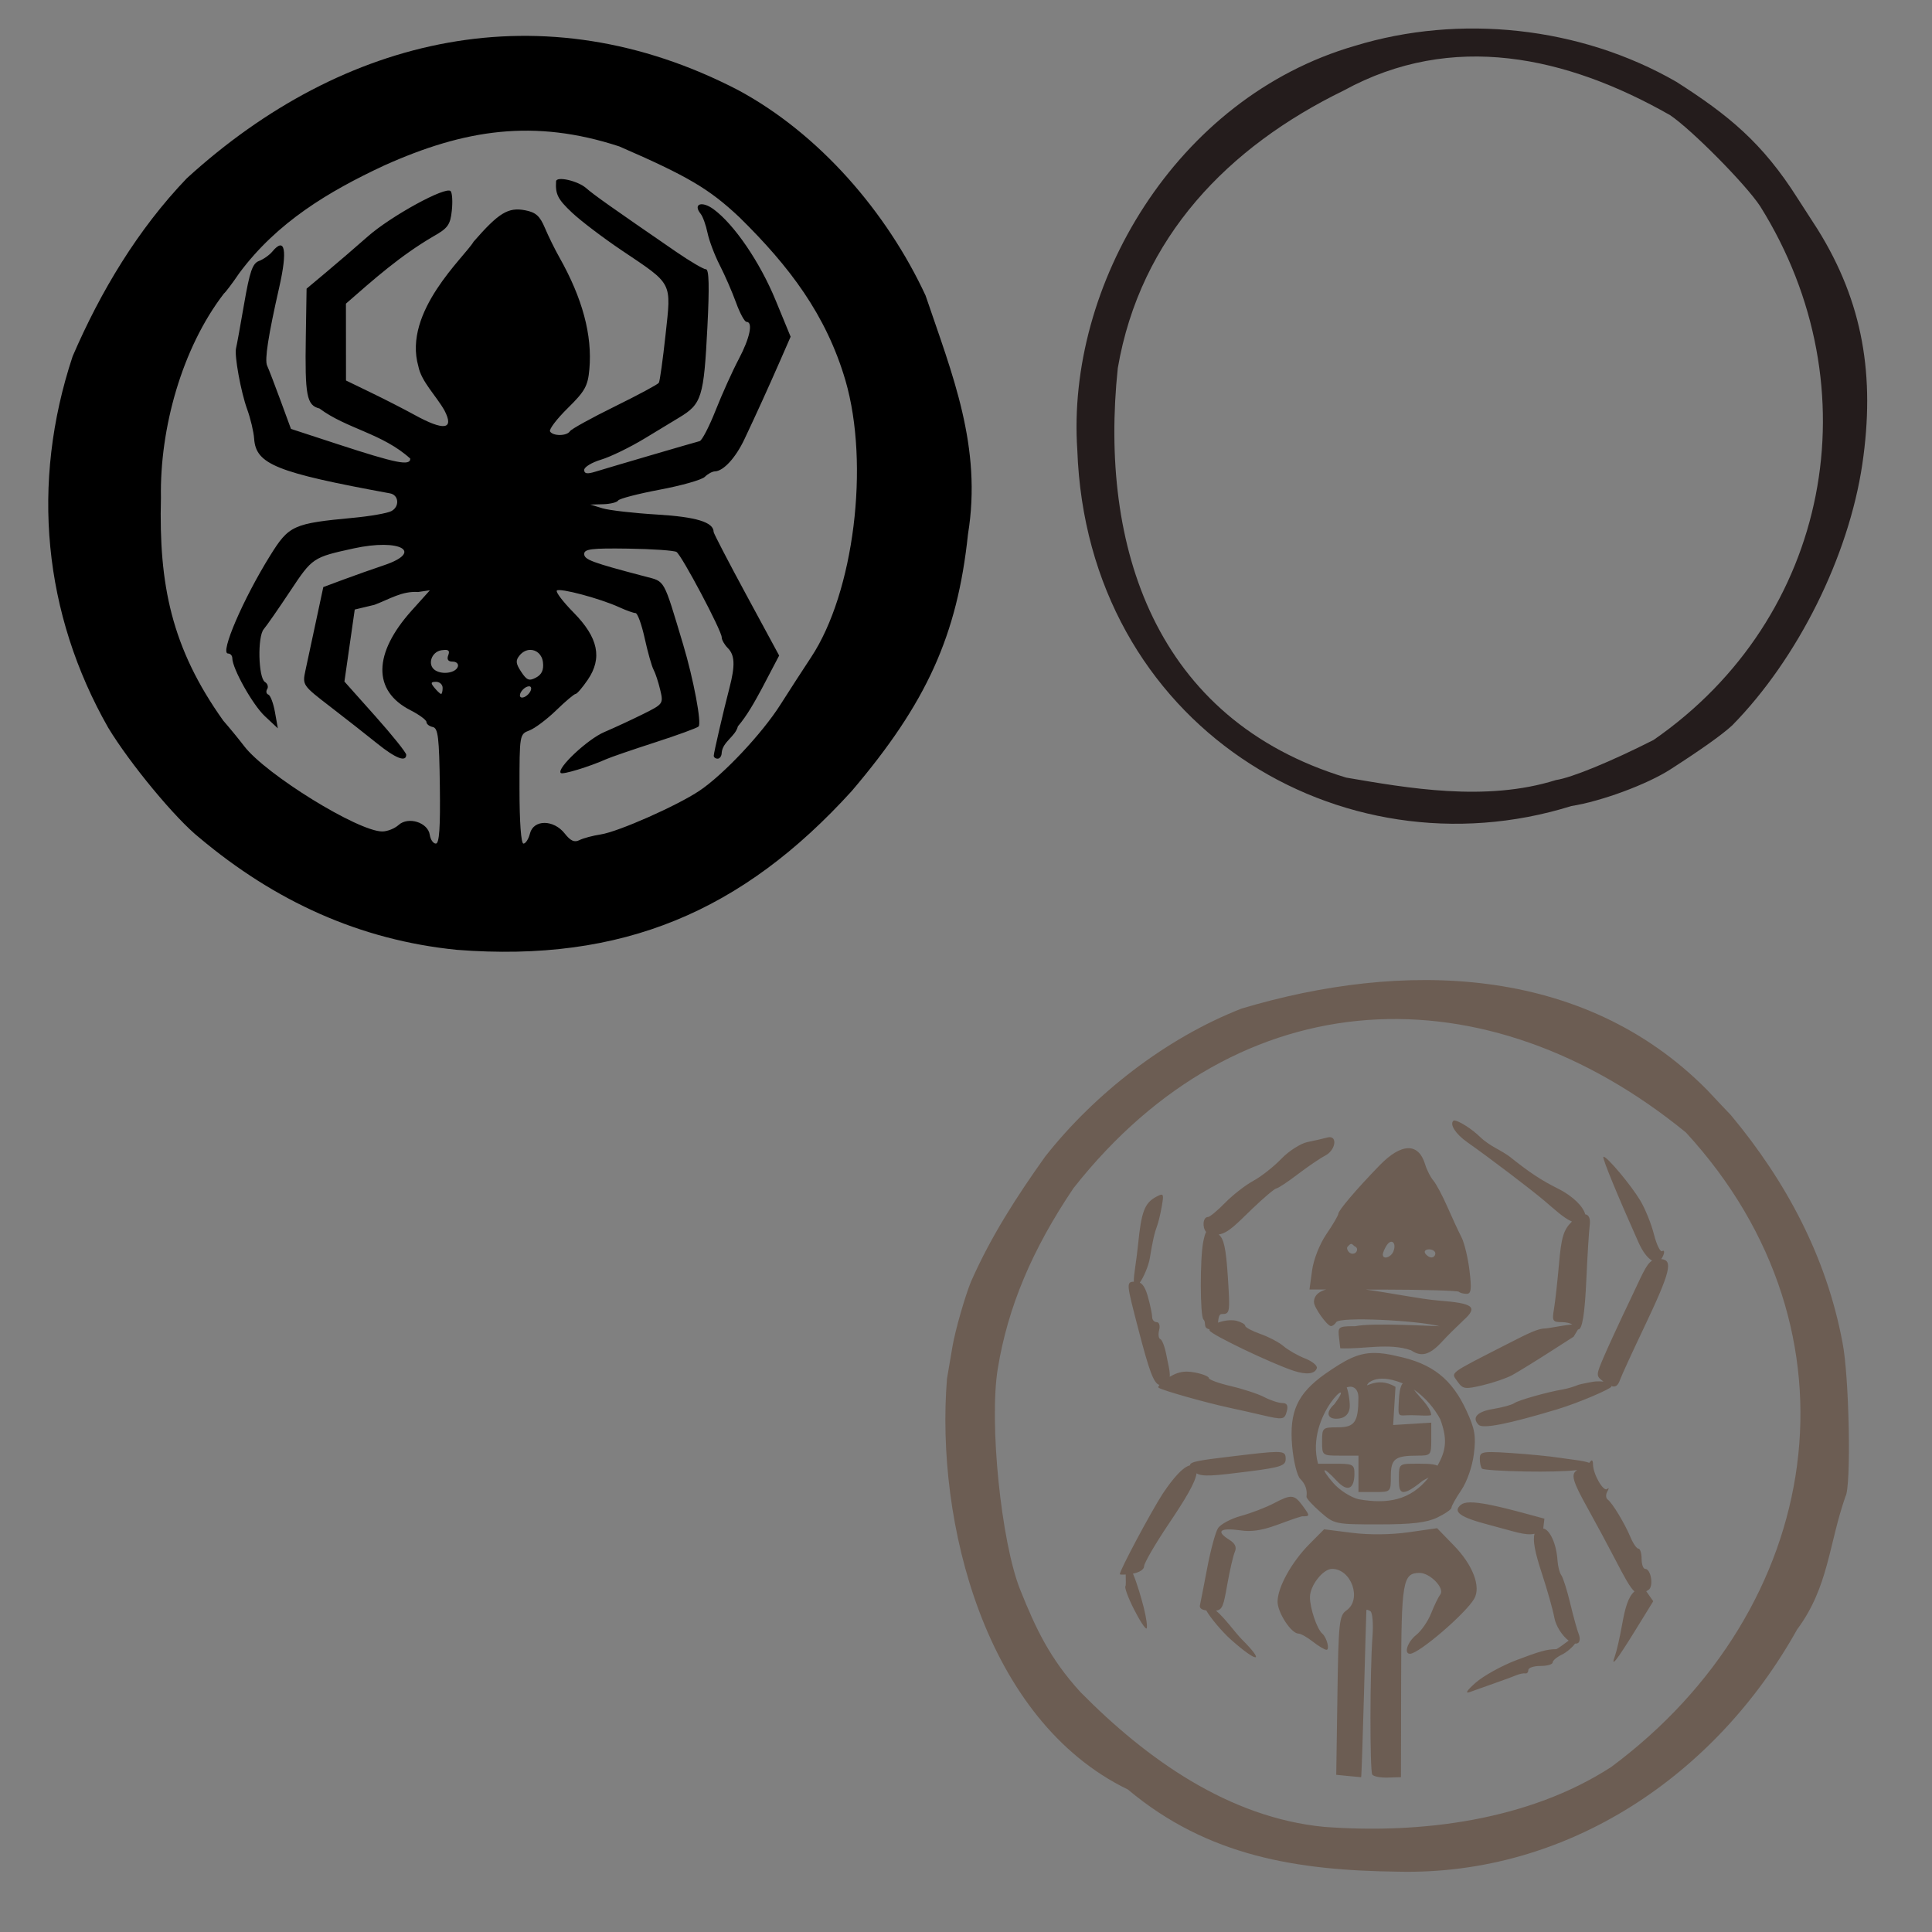 <?xml version="1.0" encoding="UTF-8" standalone="no"?>
<!-- Created with Inkscape (http://www.inkscape.org/) -->

<svg
   xmlns:dc="http://purl.org/dc/elements/1.1/"
   xmlns:cc="http://creativecommons.org/ns#"
   xmlns:rdf="http://www.w3.org/1999/02/22-rdf-syntax-ns#"
   xmlns:svg="http://www.w3.org/2000/svg"
   xmlns="http://www.w3.org/2000/svg"
   xmlns:sodipodi="http://sodipodi.sourceforge.net/DTD/sodipodi-0.dtd"
   xmlns:inkscape="http://www.inkscape.org/namespaces/inkscape"
   width="1080"
   height="1080"
   id="svg2"
   version="1.1"
   inkscape:version="0.47 r22583"
   sodipodi:docname="DreamCatcher.svg">
  <rect width="100%" height="100%" fill="#808080" stroke="none"/>
  <defs
     id="defs4">
    <inkscape:perspective
       sodipodi:type="inkscape:persp3d"
       inkscape:vp_x="0 : 526.18109 : 1"
       inkscape:vp_y="0 : 1000 : 0"
       inkscape:vp_z="744.09448 : 526.18109 : 1"
       inkscape:persp3d-origin="372.04724 : 350.78739 : 1"
       id="perspective10" />
    <inkscape:perspective
       id="perspective2820"
       inkscape:persp3d-origin="0.5 : 0.33333333 : 1"
       inkscape:vp_z="1 : 0.5 : 1"
       inkscape:vp_y="0 : 1000 : 0"
       inkscape:vp_x="0 : 0.5 : 1"
       sodipodi:type="inkscape:persp3d" />
    <inkscape:perspective
       id="perspective2834"
       inkscape:persp3d-origin="0.5 : 0.33333333 : 1"
       inkscape:vp_z="1 : 0.5 : 1"
       inkscape:vp_y="0 : 1000 : 0"
       inkscape:vp_x="0 : 0.5 : 1"
       sodipodi:type="inkscape:persp3d" />
    <inkscape:perspective
       id="perspective3356"
       inkscape:persp3d-origin="0.5 : 0.33333333 : 1"
       inkscape:vp_z="1 : 0.5 : 1"
       inkscape:vp_y="0 : 1000 : 0"
       inkscape:vp_x="0 : 0.5 : 1"
       sodipodi:type="inkscape:persp3d" />
    <inkscape:perspective
       id="perspective3468"
       inkscape:persp3d-origin="0.5 : 0.33333333 : 1"
       inkscape:vp_z="1 : 0.5 : 1"
       inkscape:vp_y="0 : 1000 : 0"
       inkscape:vp_x="0 : 0.5 : 1"
       sodipodi:type="inkscape:persp3d" />
    <inkscape:perspective
       id="perspective4853"
       inkscape:persp3d-origin="0.5 : 0.33333333 : 1"
       inkscape:vp_z="1 : 0.5 : 1"
       inkscape:vp_y="0 : 1000 : 0"
       inkscape:vp_x="0 : 0.5 : 1"
       sodipodi:type="inkscape:persp3d" />
    <inkscape:perspective
       id="perspective5663"
       inkscape:persp3d-origin="0.5 : 0.33333333 : 1"
       inkscape:vp_z="1 : 0.5 : 1"
       inkscape:vp_y="0 : 1000 : 0"
       inkscape:vp_x="0 : 0.5 : 1"
       sodipodi:type="inkscape:persp3d" />
    <inkscape:perspective
       id="perspective5697"
       inkscape:persp3d-origin="0.5 : 0.33333333 : 1"
       inkscape:vp_z="1 : 0.5 : 1"
       inkscape:vp_y="0 : 1000 : 0"
       inkscape:vp_x="0 : 0.5 : 1"
       sodipodi:type="inkscape:persp3d" />
    <inkscape:perspective
       id="perspective5711"
       inkscape:persp3d-origin="0.5 : 0.33333333 : 1"
       inkscape:vp_z="1 : 0.5 : 1"
       inkscape:vp_y="0 : 1000 : 0"
       inkscape:vp_x="0 : 0.5 : 1"
       sodipodi:type="inkscape:persp3d" />
    <inkscape:perspective
       id="perspective5940"
       inkscape:persp3d-origin="0.5 : 0.33333333 : 1"
       inkscape:vp_z="1 : 0.5 : 1"
       inkscape:vp_y="0 : 1000 : 0"
       inkscape:vp_x="0 : 0.5 : 1"
       sodipodi:type="inkscape:persp3d" />
    <inkscape:perspective
       id="perspective6540"
       inkscape:persp3d-origin="0.5 : 0.33333333 : 1"
       inkscape:vp_z="1 : 0.5 : 1"
       inkscape:vp_y="0 : 1000 : 0"
       inkscape:vp_x="0 : 0.5 : 1"
       sodipodi:type="inkscape:persp3d" />
    <inkscape:perspective
       id="perspective7167"
       inkscape:persp3d-origin="0.5 : 0.33333333 : 1"
       inkscape:vp_z="1 : 0.5 : 1"
       inkscape:vp_y="0 : 1000 : 0"
       inkscape:vp_x="0 : 0.5 : 1"
       sodipodi:type="inkscape:persp3d" />
    <inkscape:perspective
       id="perspective7197"
       inkscape:persp3d-origin="0.5 : 0.33333333 : 1"
       inkscape:vp_z="1 : 0.5 : 1"
       inkscape:vp_y="0 : 1000 : 0"
       inkscape:vp_x="0 : 0.5 : 1"
       sodipodi:type="inkscape:persp3d" />
    <inkscape:perspective
       id="perspective7250"
       inkscape:persp3d-origin="0.5 : 0.33333333 : 1"
       inkscape:vp_z="1 : 0.5 : 1"
       inkscape:vp_y="0 : 1000 : 0"
       inkscape:vp_x="0 : 0.5 : 1"
       sodipodi:type="inkscape:persp3d" />
    <inkscape:perspective
       id="perspective7274"
       inkscape:persp3d-origin="0.5 : 0.33333333 : 1"
       inkscape:vp_z="1 : 0.5 : 1"
       inkscape:vp_y="0 : 1000 : 0"
       inkscape:vp_x="0 : 0.5 : 1"
       sodipodi:type="inkscape:persp3d" />
    <inkscape:perspective
       id="perspective7361"
       inkscape:persp3d-origin="0.5 : 0.33333333 : 1"
       inkscape:vp_z="1 : 0.5 : 1"
       inkscape:vp_y="0 : 1000 : 0"
       inkscape:vp_x="0 : 0.5 : 1"
       sodipodi:type="inkscape:persp3d" />
    <inkscape:perspective
       id="perspective7406"
       inkscape:persp3d-origin="0.5 : 0.33333333 : 1"
       inkscape:vp_z="1 : 0.5 : 1"
       inkscape:vp_y="0 : 1000 : 0"
       inkscape:vp_x="0 : 0.5 : 1"
       sodipodi:type="inkscape:persp3d" />
    <inkscape:perspective
       id="perspective7464"
       inkscape:persp3d-origin="0.5 : 0.33333333 : 1"
       inkscape:vp_z="1 : 0.5 : 1"
       inkscape:vp_y="0 : 1000 : 0"
       inkscape:vp_x="0 : 0.5 : 1"
       sodipodi:type="inkscape:persp3d" />
    <inkscape:perspective
       id="perspective7826"
       inkscape:persp3d-origin="0.5 : 0.33333333 : 1"
       inkscape:vp_z="1 : 0.5 : 1"
       inkscape:vp_y="0 : 1000 : 0"
       inkscape:vp_x="0 : 0.5 : 1"
       sodipodi:type="inkscape:persp3d" />
    <inkscape:perspective
       id="perspective8486"
       inkscape:persp3d-origin="0.5 : 0.33333333 : 1"
       inkscape:vp_z="1 : 0.5 : 1"
       inkscape:vp_y="0 : 1000 : 0"
       inkscape:vp_x="0 : 0.5 : 1"
       sodipodi:type="inkscape:persp3d" />
    <inkscape:perspective
       id="perspective8500"
       inkscape:persp3d-origin="0.5 : 0.33333333 : 1"
       inkscape:vp_z="1 : 0.5 : 1"
       inkscape:vp_y="0 : 1000 : 0"
       inkscape:vp_x="0 : 0.5 : 1"
       sodipodi:type="inkscape:persp3d" />
    <inkscape:perspective
       id="perspective8514"
       inkscape:persp3d-origin="0.5 : 0.33333333 : 1"
       inkscape:vp_z="1 : 0.5 : 1"
       inkscape:vp_y="0 : 1000 : 0"
       inkscape:vp_x="0 : 0.5 : 1"
       sodipodi:type="inkscape:persp3d" />
    <inkscape:perspective
       id="perspective8538"
       inkscape:persp3d-origin="0.5 : 0.33333333 : 1"
       inkscape:vp_z="1 : 0.5 : 1"
       inkscape:vp_y="0 : 1000 : 0"
       inkscape:vp_x="0 : 0.5 : 1"
       sodipodi:type="inkscape:persp3d" />
    <inkscape:perspective
       id="perspective8558"
       inkscape:persp3d-origin="0.5 : 0.33333333 : 1"
       inkscape:vp_z="1 : 0.5 : 1"
       inkscape:vp_y="0 : 1000 : 0"
       inkscape:vp_x="0 : 0.5 : 1"
       sodipodi:type="inkscape:persp3d" />
    <inkscape:perspective
       id="perspective8649"
       inkscape:persp3d-origin="0.5 : 0.33333333 : 1"
       inkscape:vp_z="1 : 0.5 : 1"
       inkscape:vp_y="0 : 1000 : 0"
       inkscape:vp_x="0 : 0.5 : 1"
       sodipodi:type="inkscape:persp3d" />
    <inkscape:perspective
       id="perspective8689"
       inkscape:persp3d-origin="0.5 : 0.33333333 : 1"
       inkscape:vp_z="1 : 0.5 : 1"
       inkscape:vp_y="0 : 1000 : 0"
       inkscape:vp_x="0 : 0.5 : 1"
       sodipodi:type="inkscape:persp3d" />
    <inkscape:perspective
       id="perspective8712"
       inkscape:persp3d-origin="0.5 : 0.33333333 : 1"
       inkscape:vp_z="1 : 0.5 : 1"
       inkscape:vp_y="0 : 1000 : 0"
       inkscape:vp_x="0 : 0.5 : 1"
       sodipodi:type="inkscape:persp3d" />
    <inkscape:perspective
       id="perspective8814"
       inkscape:persp3d-origin="0.5 : 0.33333333 : 1"
       inkscape:vp_z="1 : 0.5 : 1"
       inkscape:vp_y="0 : 1000 : 0"
       inkscape:vp_x="0 : 0.5 : 1"
       sodipodi:type="inkscape:persp3d" />
    <inkscape:perspective
       id="perspective8830"
       inkscape:persp3d-origin="0.5 : 0.33333333 : 1"
       inkscape:vp_z="1 : 0.5 : 1"
       inkscape:vp_y="0 : 1000 : 0"
       inkscape:vp_x="0 : 0.5 : 1"
       sodipodi:type="inkscape:persp3d" />
    <inkscape:perspective
       id="perspective9360"
       inkscape:persp3d-origin="0.5 : 0.33333333 : 1"
       inkscape:vp_z="1 : 0.5 : 1"
       inkscape:vp_y="0 : 1000 : 0"
       inkscape:vp_x="0 : 0.5 : 1"
       sodipodi:type="inkscape:persp3d" />
    <inkscape:perspective
       id="perspective10359"
       inkscape:persp3d-origin="0.5 : 0.33333333 : 1"
       inkscape:vp_z="1 : 0.5 : 1"
       inkscape:vp_y="0 : 1000 : 0"
       inkscape:vp_x="0 : 0.5 : 1"
       sodipodi:type="inkscape:persp3d" />
  </defs>
  <sodipodi:namedview
     id="base"
     pagecolor="#ffffff"
     bordercolor="#666666"
     borderopacity="1.0"
     inkscape:pageopacity="0.0"
     inkscape:pageshadow="2"
     inkscape:zoom="0.24388637"
     inkscape:cx="776.89218"
     inkscape:cy="196.43947"
     inkscape:document-units="in"
     inkscape:current-layer="layer1"
     showgrid="false"
     units="in"
     inkscape:showpageshadow="false"
     borderlayer="false"
     inkscape:window-width="1280"
     inkscape:window-height="1002"
     inkscape:window-x="1276"
     inkscape:window-y="92"
     inkscape:window-maximized="1" />
  <g
     inkscape:label="Layer 1"
     inkscape:groupmode="layer"
     id="layer1"
     transform="translate(0,27.64)">
    <path
       style="fill:#ffffff"
       d="m 800.219,1925.297 c 0.091,0.489 0.202,0.539 0.344,0.031 -0.027,0 -0.267,-0.027 -0.344,-0.031 z"
       id="path8838" />
    <path
       style="fill:#000000"
       d="m 104.429,72.019 c -27.389,28.561 -48.186,63.245 -63.809,99.474 -23.606,71.12 -16.359,143.942 19.834,207.598 12.214,20.207 37.806,51.095 51.043,61.593 42.196,35.443 89.56,57.188 143.856,62.633 92.815,7.253 159.775,-21.619 220.771,-88.765 41.92,-49.271 59.018,-87.042 64.985,-143.574 7.979,-48.852 -8.718,-89.215 -23.701,-133.397 -21.651,-46.688 -59.499,-90.499 -104.8,-114.863 -108.862,-56.489 -220.585,-30.613 -308.18,49.301 z m 241.781,-17.798 c 38.308,16.653 50.218,23.676 67.145,39.611 28.039,27.543 48.484,54.566 59.264,91.23 13.641,46.958 4.755,118.493 -19.223,154.723 -4.471,6.755 -12.191,18.688 -17.165,26.517 -10.294,16.201 -31.849,39.116 -45.219,48.08 -12.49,8.374 -45.339,22.916 -55.181,24.425 -4.473,0.686 -9.841,2.121 -11.93,3.189 -2.789,1.425 -4.97,0.438 -8.232,-3.709 -6.202,-7.883 -17.436,-7.887 -19.415,0 -0.78,3.109 -2.421,5.654 -3.641,5.654 -1.341,0 -2.216,-12.093 -2.216,-30.576 0,-30.392 0.033,-30.592 5.552,-32.691 3.054,-1.161 9.793,-6.226 14.971,-11.251 5.179,-5.026 10.05,-9.139 10.833,-9.148 0.783,-0.01 3.846,-3.579 6.807,-7.927 8.266,-12.137 5.867,-23.572 -7.893,-37.541 -5.927,-6.018 -10.151,-11.56 -9.385,-12.325 1.595,-1.595 24.25,4.458 34.85,9.318 3.919,1.796 8.027,3.268 9.137,3.268 1.11,0 3.416,6.362 5.122,14.135 1.707,7.772 3.936,15.65 4.953,17.516 1.017,1.865 2.684,6.937 3.709,11.262 1.84,7.764 1.72,7.936 -9.657,13.592 -6.337,3.151 -16.061,7.657 -21.609,10.019 -9.359,3.983 -26.805,20.393 -24.323,22.875 1.04,1.04 15.851,-3.47 25.544,-7.78 2.487,-1.106 14.692,-5.298 27.127,-9.318 12.435,-4.02 23.395,-8.024 24.357,-8.888 1.866,-1.676 -2.831,-26.625 -8.662,-46.011 -11.178,-37.164 -9.895,-34.876 -21.191,-37.847 -29.818,-7.844 -34.07,-9.42 -34.07,-12.608 0,-2.761 4.254,-3.276 24.594,-2.974 13.524,0.201 25.671,1.038 26.991,1.854 2.906,1.796 25.284,44.032 25.284,47.718 0,1.435 1.527,4.128 3.392,5.993 3.954,3.954 4.202,9.736 0.939,22.287 -3.359,12.917 -8.681,35.871 -8.775,37.87 -0.044,0.933 0.939,1.696 2.182,1.696 1.244,0 2.262,-1.527 2.262,-3.392 0.606,-6.162 7.636,-8.94 9.046,-14.689 5.088,-5.939 9.327,-13.585 13.287,-20.919 l 9.781,-18.646 -18.318,-33.844 c -10.075,-18.614 -18.319,-34.49 -18.319,-35.269 0,-5.429 -9.682,-8.396 -31.65,-9.713 -13.057,-0.783 -26.789,-2.365 -30.519,-3.505 l -6.785,-2.069 7.214,-0.192 c 3.968,-0.107 7.737,-1.042 8.379,-2.081 0.642,-1.038 11.128,-3.769 23.305,-6.061 12.177,-2.292 23.493,-5.514 25.137,-7.158 1.644,-1.644 4.188,-3.023 5.654,-3.064 4.75,-0.134 11.594,-7.604 16.509,-18.013 6.865,-14.537 13.228,-28.526 19.958,-43.896 l 5.846,-13.366 -8.458,-20.546 c -8.737,-21.2 -23.031,-42.157 -34.545,-50.67 -6.589,-4.872 -11.786,-3.065 -7.282,2.533 1.207,1.5 2.935,6.288 3.833,10.641 0.899,4.352 3.981,12.496 6.852,18.092 2.871,5.596 6.964,15.001 9.103,20.908 2.139,5.907 4.771,10.742 5.846,10.742 3.782,0 1.883,9.07 -4.365,20.863 -3.474,6.557 -9.273,19.412 -12.891,28.563 -3.618,9.151 -7.642,16.908 -8.944,17.244 -3.57,0.923 -51.205,14.878 -58.325,17.086 -4.566,1.416 -6.219,1.146 -6.219,-0.995 0,-1.604 4.269,-4.192 9.487,-5.756 5.219,-1.564 16.162,-6.886 24.311,-11.828 8.149,-4.942 16.8,-10.184 19.234,-11.647 12.693,-7.628 13.838,-11.274 15.842,-50.704 1.15,-22.633 0.907,-32.227 -0.814,-32.227 -1.347,0 -8.816,-4.373 -16.6,-9.725 -36.239,-24.915 -46.131,-31.915 -50.331,-35.619 -4.66,-4.111 -16.663,-6.833 -16.848,-3.822 -0.445,7.233 0.965,10.02 8.888,17.482 4.95,4.662 17.483,14.175 27.851,21.145 28.767,19.339 27.698,17.259 24.459,47.13 -1.506,13.886 -3.194,25.979 -3.743,26.867 -0.549,0.888 -11.655,6.853 -24.685,13.264 -13.03,6.411 -24.289,12.63 -25.024,13.818 -1.693,2.739 -9.445,2.828 -11.115,0.124 -0.694,-1.124 3.747,-6.977 9.872,-13.004 9.681,-9.527 11.267,-12.378 12.111,-21.813 1.699,-19.001 -3.853,-39.665 -16.826,-62.622 -2.459,-4.352 -6.083,-11.71 -8.04,-16.351 -2.835,-6.721 -5.098,-8.736 -11.149,-9.872 -9.405,-1.764 -14.663,1.455 -28.71,17.572 -4.77,8.279 -39.661,39.02 -30.87,69.689 1.632,8.524 10.157,16.704 14.632,24.741 5.526,10.685 -0.273,11.493 -16.894,2.341 -5.596,-3.081 -16.482,-8.653 -24.187,-12.382 l -14.01,-6.785 -0.011,-21.473 -0.022,-21.485 c 15.815,-13.837 30.323,-26.731 48.781,-37.553 8.19,-4.597 9.55,-6.48 10.403,-14.395 0.54,-5.006 0.248,-9.93 -0.644,-10.946 -2.58,-2.937 -33.402,13.927 -46.339,25.352 -6.487,5.729 -16.838,14.628 -23,19.788 l -11.195,9.385 -0.43,26.799 c -0.531,33.135 0.464,38.383 7.655,40.188 15.128,11.326 35.194,13.899 50.738,28.009 0,4.224 -7.644,2.7 -40.696,-8.108 l -25.996,-8.503 -5.801,-15.786 c -3.187,-8.684 -6.582,-17.514 -7.542,-19.619 -1.456,-3.193 0.652,-16.782 6.762,-43.659 4.735,-20.827 3.255,-28.608 -3.811,-20.094 -1.664,2.004 -5.032,4.384 -7.486,5.292 -3.62,1.339 -5.183,5.87 -8.322,24.051 -2.127,12.321 -4.151,23.419 -4.489,24.662 -1.067,3.918 2.674,24.494 6.219,34.228 1.872,5.141 3.619,12.539 3.89,16.453 0.987,14.259 12.371,18.835 75.965,30.519 4.979,0.915 5.442,7.472 0.701,9.928 -2.251,1.166 -11.717,2.833 -21.044,3.709 -33.885,3.183 -36.152,4.216 -46.712,21.191 -15.069,24.222 -28.176,54.684 -23.531,54.684 1.327,0 2.409,1.166 2.409,2.601 0,5.772 11.384,26.073 18.194,32.442 l 7.26,6.785 -1.606,-9.046 c -0.884,-4.974 -2.55,-9.387 -3.698,-9.804 -1.147,-0.417 -1.445,-1.799 -0.656,-3.076 0.789,-1.276 0.234,-3.063 -1.233,-3.969 -3.732,-2.307 -4.263,-25.398 -0.678,-29.547 1.588,-1.838 8.238,-11.41 14.779,-21.27 12.397,-18.687 12.663,-18.869 35.472,-23.859 25.922,-5.671 39.463,1.847 16.95,9.408 -6.218,2.088 -16.386,5.682 -22.604,7.995 l -11.308,4.206 -4.093,19.133 c -2.255,10.521 -4.902,22.863 -5.88,27.421 -1.765,8.225 -1.666,8.374 13.897,20.343 8.626,6.633 20.412,15.883 26.189,20.546 10.311,8.323 16.238,10.614 16.238,6.287 0,-1.201 -7.777,-10.902 -17.278,-21.552 l -17.267,-19.359 2.884,-20.128 2.884,-20.128 11.002,-2.635 c 8.725,-3.291 15.402,-7.769 24.402,-7.169 l 6.615,-0.972 -10.143,11.285 c -21.627,24.054 -21.927,44.953 -0.791,55.736 4.949,2.525 9.001,5.511 9.001,6.638 0,1.127 1.586,2.38 3.528,2.782 2.977,0.616 3.599,5.788 3.958,32.951 0.31,23.496 -0.293,32.216 -2.239,32.216 -1.468,-10e-5 -2.995,-2.207 -3.392,-4.908 -1.018,-6.92 -12.018,-10.389 -17.425,-5.495 -2.202,1.993 -6.304,3.619 -9.114,3.619 -13.53,0 -65.127,-31.874 -77.22,-47.707 -3.02,-3.954 -8.272,-10.36 -11.669,-14.225 -29.01,-40.718 -36.084,-76.107 -34.85,-124.588 -0.716,-38.643 11.678,-83.593 35.212,-114.185 0.878,-0.622 4.739,-5.747 8.582,-11.398 21.137,-28.471 49.874,-45.644 80.918,-60.146 45.039,-20.234 83.878,-26.275 131.531,-10.686 z m -49.81,281.426 c 3.429,-0.039 6.611,2.526 7.124,6.965 0.49,4.245 -0.673,6.799 -3.879,8.515 -3.843,2.057 -5.176,1.539 -8.311,-3.245 -3.07,-4.685 -3.216,-6.326 -0.837,-9.193 1.707,-2.057 3.845,-3.018 5.903,-3.042 z m -47.673,0.011 c 2.238,-0.043 2.676,0.825 1.843,2.997 -0.906,2.36 -0.078,3.551 2.465,3.551 2.102,0 3.407,1.261 2.895,2.816 -1.151,3.495 -8.573,4.677 -12.676,2.013 -4.557,-2.959 -2.152,-10.381 3.63,-11.206 0.714,-0.102 1.327,-0.16 1.843,-0.17 z m -4.964,17.843 c 2.018,0 3.675,1.527 3.675,3.392 0,1.865 -0.39,3.392 -0.859,3.392 -0.469,0 -2.116,-1.527 -3.664,-3.392 -2.305,-2.778 -2.156,-3.392 0.848,-3.392 z m 51.868,2.51 c 1.103,-0.045 1.579,0.782 1.119,2.16 -0.544,1.632 -2.325,3.414 -3.958,3.958 -1.696,0.565 -2.544,-0.283 -1.979,-1.979 0.544,-1.632 2.326,-3.414 3.958,-3.958 0.318,-0.106 0.605,-0.171 0.859,-0.181 z"
       id="path10449"
       sodipodi:nodetypes="cccccccccccccssssscsssssssssssssssssssssssssssssscccccsscccssssscccsssssssssssssscscsssssssssssssscccscccccsssccccccccsssssssssssssscccssssssscccssssccccccccssssssssscccccccssscccsssscccsscccssscc" />
    <path
       style="fill:#6c5d53"
       d="m 694.065,536.147 c -42.153,16.49 -82.003,47.433 -109.832,82.772 -15.866,22.295 -30.195,44.409 -41.454,69.915 -3.447,8.485 -8.804,27.244 -10.335,36.185 -0.745,4.352 -2.128,12.485 -3.076,18.081 -6.432,79.687 20.869,190.72 101.147,229.614 44.742,37.551 95.074,45.248 150.992,45.921 95.263,2.22 177.853,-54.244 223.067,-135.353 17.616,-23.659 17.675,-47.531 27.025,-74.325 3.339,-5.214 2.143,-67.546 -1.651,-86.198 -8.904,-47.568 -31.289,-89.712 -62.305,-126.963 -1.999,-2.056 -8.009,-8.425 -13.354,-14.146 -69.672,-70.485 -170.818,-72.241 -260.224,-45.502 z m 248.362,69.26 c 102.638,111.622 76.937,266.531 -41.725,354.699 -46.001,29.819 -106.158,37.569 -160.445,33.493 -53.259,-5.146 -99.327,-37.857 -136.325,-75.4 -17.147,-18.797 -24.959,-35.549 -33.618,-57.126 -10.673,-26.629 -17.467,-93.559 -12.552,-123.627 5.613,-34.334 19.139,-66.559 42.381,-100.978 93.14,-118.092 230.866,-122.013 342.284,-31.062 z m -129.484,-6.683 c -0.24,0.005 -0.428,0.066 -0.543,0.181 -2.101,2.101 1.366,7.412 7.78,11.93 12.635,8.901 35.445,26.223 43.218,32.815 5.453,4.624 10.797,9.684 15.333,11.568 -0.09,0.087 -0.181,0.17 -0.271,0.26 -4.426,4.426 -5.69,8.692 -6.965,23.35 -0.858,9.861 -2.125,21.231 -2.816,25.273 -1.145,6.699 -0.749,7.35 4.512,7.35 2.127,0 4.292,0.499 5.744,1.233 -5.507,0.603 -13.454,2.263 -15.005,2.273 -4.165,0.027 -9.002,2.405 -21.982,9.046 -32.776,16.768 -30.898,15.341 -27.172,20.659 2.959,4.225 4.14,4.401 14.056,2.058 5.954,-1.407 13.367,-3.952 16.475,-5.654 3.109,-1.702 12.121,-7.234 20.015,-12.291 l 14.35,-9.193 2.454,-4.071 c 2.331,0.473 3.763,-8.317 4.647,-27.806 0.621,-13.679 1.466,-27.31 1.877,-30.293 0.537,-3.896 -0.485,-6.003 -2.499,-6.231 -1.007,-4.114 -6.545,-10.042 -15.277,-14.406 -9.365,-4.68 -15.86,-8.983 -26.833,-17.753 -1.322,-1.057 -4.865,-3.232 -7.87,-4.84 -3.005,-1.608 -6.896,-4.363 -8.65,-6.117 -4.534,-4.534 -12.254,-9.384 -14.576,-9.34 z m -69.565,9.318 c -0.441,-0.01 -0.942,0.057 -1.504,0.215 -2.176,0.613 -7.115,1.738 -10.968,2.51 -3.853,0.772 -10.459,5.015 -14.689,9.419 -4.23,4.404 -11.252,9.926 -15.605,12.269 -4.352,2.342 -11.426,7.847 -15.718,12.235 -4.293,4.388 -8.619,7.972 -9.611,7.972 -2.914,0 -3.285,5.852 -1.052,8.379 -0.608,1.09 -1.087,2.879 -1.606,5.473 -1.881,9.406 -1.804,41.527 0.102,43.433 1.814,1.814 -0.467,4.776 3.381,5.473 -0.034,0.235 -0.021,0.469 0.057,0.701 0.747,2.242 34.69,18.5 47.051,22.536 7.103,2.319 11.821,1.789 12.902,-1.459 0.461,-1.384 -2.504,-3.835 -6.592,-5.45 -4.088,-1.615 -9.476,-4.693 -11.963,-6.83 -2.487,-2.137 -8.329,-5.222 -12.992,-6.864 -4.663,-1.642 -8.481,-3.686 -8.481,-4.534 0,-0.849 -2.152,-2.108 -4.772,-2.793 -1.103,-0.288 -2.362,-0.392 -3.675,-0.351 -2.277,0.072 -4.707,0.588 -6.751,1.346 0.192,-2.3 0.513,-4.794 1.968,-4.794 4.715,0 4.818,-0.61 3.505,-20.863 -1.027,-15.85 -2.198,-21.307 -5.122,-23.61 5.516,-0.866 9.975,-5.933 18.714,-14.316 6.48,-6.216 12.588,-11.372 13.569,-11.455 0.981,-0.083 6.356,-3.644 11.952,-7.915 5.596,-4.271 12.467,-8.938 15.265,-10.38 5.585,-2.879 6.901,-10.247 2.635,-10.347 z m 43.738,6.174 c -4.383,0.097 -9.83,3.307 -15.955,9.623 -13.024,13.43 -22.991,25.133 -23.034,27.059 -0.02,0.896 -3.01,5.986 -6.638,11.308 -3.783,5.549 -7.201,14.223 -8.028,20.331 l -1.447,10.641 9.318,0.011 c -6.842,1.942 -6.807,5.951 -6.807,7.101 0,2.943 7.318,13.256 9.476,13.354 0.859,0.039 2.194,-0.95 2.963,-2.194 1.958,-3.167 45.444,-1.006 57.703,2.273 -1.116,0.111 -37.45,-2.141 -47.119,0 -0.581,-7.2e-4 -1.126,-0.003 -1.64,0 -7.707,0.044 -8.046,0.646 -7.407,6.163 l 0.724,6.174 c 12.858,0.636 27.091,-3.212 39.566,1.119 5.623,3.802 10.138,2.687 16.622,-4.082 4.042,-4.41 8.346,-8.553 12.665,-12.687 8.292,-7.504 5.744,-9.508 -14.033,-11.048 -9.606,-0.748 -26.944,-4.293 -40.516,-6.129 l 9.657,0.011 c 22.646,0.035 41.7,0.586 42.336,1.221 0.636,0.636 2.583,1.153 4.331,1.153 2.543,0 2.863,-2.588 1.606,-12.993 -0.864,-7.15 -2.885,-15.549 -4.489,-18.658 -1.604,-3.109 -5.148,-10.744 -7.87,-16.962 -2.722,-6.218 -6.245,-12.823 -7.836,-14.689 -1.591,-1.865 -3.666,-5.937 -4.602,-9.046 -1.849,-6.139 -5.161,-9.155 -9.544,-9.057 l 0,4e-5 z m 109.334,4.794 c -0.061,0.005 -0.111,0.028 -0.147,0.068 -0.67,0.737 7.696,21.099 19.596,47.718 2.396,5.36 5.146,8.882 7.644,10.256 -3.504,2.16 -5.804,8.473 -12.552,22.525 -5.225,10.881 -11.644,24.754 -14.259,30.825 -4.629,10.746 -4.639,11.123 -0.52,14.135 0.062,0.046 0.119,0.08 0.181,0.124 -1.423,-0.148 -3.031,-0.127 -4.546,-0.068 -0.949,0.037 -8.677,1.529 -9.487,1.877 -2.345,1.007 -6.299,2.182 -8.786,2.601 -8.708,1.467 -24.898,6.05 -27.138,7.689 -1.244,0.91 -6.577,2.374 -11.862,3.245 -8.885,1.465 -11.967,4.871 -7.995,8.843 2.351,2.351 16.556,-0.448 43.602,-8.583 13.057,-3.927 30.553,-11.689 30.553,-12.755 0,-0.12 -0.01,-0.229 -0.023,-0.339 2.455,0.838 3.792,-0.304 4.908,-3.505 0.758,-2.176 6.708,-15.144 13.219,-28.823 15.289,-32.123 16.419,-38.013 9.804,-38.65 0.449,-0.562 0.846,-1.282 1.187,-2.171 0.741,-1.93 0.452,-2.955 -0.633,-2.284 -1.086,0.671 -3.166,-3.56 -4.636,-9.397 -1.47,-5.837 -4.894,-14.312 -7.61,-18.839 -5.271,-8.786 -18.624,-24.662 -20.501,-24.492 l 2e-4,0 z m -247.333,21.179 c -0.599,0.059 -1.5,0.485 -2.77,1.165 -6.496,3.477 -8.342,8.335 -10.143,26.573 -0.961,9.731 -2.545,17.317 -2.386,20.919 -4.384,0.095 -3.944,1.642 2.476,26.358 6.002,23.101 8.535,30.412 11.805,31.334 -0.605,0.786 -0.754,1.387 -0.305,1.651 2.757,1.618 26.041,8.198 38.729,10.946 5.88,1.274 14.26,3.156 18.612,4.184 12.087,2.854 12.943,2.732 14.214,-2.126 0.83,-3.175 0.074,-4.525 -2.555,-4.534 -2.06,-0.007 -6.575,-1.489 -10.03,-3.291 -3.454,-1.802 -11.853,-4.569 -18.658,-6.151 -6.805,-1.582 -12.371,-3.619 -12.371,-4.523 0,-0.904 -3.538,-2.308 -7.87,-3.121 -1.597,-0.3 -3.04,-0.468 -4.41,-0.475 -0.196,-10e-4 -0.395,0.006 -0.588,0.011 -3.085,0.087 -5.81,1.004 -8.99,2.883 0.302,-3.123 -1.011,-7.533 -1.854,-12.088 -0.844,-4.556 -2.362,-8.585 -3.37,-8.956 -1.008,-0.37 -1.313,-2.661 -0.678,-5.088 0.636,-2.431 0.023,-4.41 -1.368,-4.41 -1.389,0 -2.526,-1.273 -2.533,-2.827 -0.01,-1.554 -1.068,-6.644 -2.363,-11.308 -1.255,-4.518 -2.629,-6.991 -4.546,-7.972 2.226,-3.105 4.91,-9.53 5.563,-13.501 1.667,-10.129 2.574,-14.133 4.24,-18.658 0.687,-1.865 1.829,-6.716 2.533,-10.788 0.809,-4.675 0.933,-6.337 -0.384,-6.208 l 0,10e-6 z m 128.648,26.313 c 1.499,-0.031 2.4,2.149 1.199,5.281 -1.352,3.524 -6.034,4.935 -5.97,1.798 0.018,-0.933 0.98,-3.191 2.137,-5.021 0.895,-1.416 1.849,-2.042 2.635,-2.058 z m -22.446,1.221 c 0.785,-0.032 1.423,1.155 2.239,1.481 1.804,0.722 1.266,3.883 -1.368,3.992 -2.384,0.098 -3.714,-3.059 -2.963,-3.811 0.376,-0.376 1.306,-1.63 2.092,-1.662 z m 43.512,3.03 c 1.939,0 3.517,1.018 3.517,2.262 0,1.244 -0.956,2.262 -2.126,2.262 -1.17,0 -2.748,-1.018 -3.517,-2.262 -0.769,-1.244 0.187,-2.262 2.126,-2.262 z m -30.463,57.907 c -9.509,-0.01 -16.366,3.933 -27.726,11.794 -15.416,10.996 -19.992,21.037 -18.33,40.199 0.729,8.398 2.74,16.615 4.5,18.375 2.922,2.922 4.05,6.132 3.517,10.03 -0.114,0.833 3.361,4.651 7.723,8.481 7.824,6.87 8.265,6.954 32.645,6.954 18.508,0 26.73,-0.957 32.713,-3.811 4.395,-2.096 7.983,-4.594 7.983,-5.552 0,-0.958 2.481,-5.379 5.507,-9.838 3.163,-4.662 6.137,-13.211 7,-20.116 1.254,-10.037 0.573,-14.021 -4.127,-24.221 -8.186,-17.763 -19.075,-26.357 -38.593,-30.463 -4.961,-1.214 -9.091,-1.828 -12.812,-1.832 z m 4.195,14.372 c 3.982,-0.028 8.192,1.269 11.568,2.623 -1.655,1.802 -2.01,6.75 -2.137,9.159 -0.563,10.643 -0.652,8.639 6.796,8.639 3.731,0 11.24,0.631 11.24,-0.204 -0.419,-4.744 -7.039,-10.258 -9.668,-14.123 6.198,4.237 11.374,10.246 14.757,16.588 3.991,10.964 3.436,17.187 -1.572,25.985 -2.349,-1.301 -8.826,-1.119 -13.626,-1.119 -7.285,0 -7.915,0.54 -7.915,6.785 0,8.025 -0.59,13.925 12.698,3.177 1.338,-1.082 2.807,-1.544 3.935,-2.228 -10.266,12.854 -23.152,14.948 -39.249,12.111 -4.352,-1.066 -10.684,-5.144 -14.078,-9.057 -7.636,-8.806 -5.927,-9.711 1.9,-1.266 6.378,6.882 9.917,4.236 9.917,-4.003 0,-5.034 -0.886,-5.518 -10.166,-5.518 l -10.177,0 c -7.487,-27.598 23.112,-51.915 9.08,-33.222 -5.599,5.067 -3.364,8.824 2.793,7.949 3.269,-0.464 5.336,-2.543 5.801,-5.812 0.36,-2.532 -0.599,-8.949 -1.64,-11.579 3.612,-1.324 6.573,0.804 6.547,5.925 -0.067,13.482 -2.123,16.396 -11.545,16.396 -8.527,0 -8.775,0.219 -8.775,7.904 0,7.871 0.056,7.915 10.177,7.915 l 10.166,0 0,10.177 0,10.177 9.046,0 c 9.002,0 9.046,-0.047 9.046,-8.809 0,-9.749 2.317,-11.545 14.881,-11.545 7.533,0 7.723,-0.234 7.723,-9.216 l 0,-9.216 -10.652,0.656 -10.663,0.656 0.656,-10.652 0.656,-10.663 c -10.887,-6.616 -18.652,2.309 -15.039,-2.262 2.179,-1.674 4.795,-2.31 7.52,-2.329 z m -59.264,40.99 c -3.964,0.02 -10.836,0.811 -22.717,2.228 -20.003,2.385 -25.431,3.141 -25.352,5.224 -5.372,1.222 -12.832,12.26 -15.311,15.933 -7.026,10.984 -23.927,42.698 -23.927,44.903 0,0.287 1.324,0.34 3.279,0.192 0.075,3.091 0.157,6.243 -0.136,6.536 -0.652,0.652 1.496,6.471 4.772,12.936 3.276,6.465 6.439,11.269 7.033,10.674 0.594,-0.594 -0.121,-5.862 -1.594,-11.715 -1.229,-4.881 -3.661,-13.309 -6.016,-18.918 3.615,-0.652 6.231,-2.353 6.231,-4.116 0,-1.772 6.166,-12.398 13.705,-23.61 9.112,-13.551 14.925,-23.081 15.616,-28.326 3.296,1.966 9.314,1.484 29.875,-1.153 17.052,-2.187 19.936,-3.17 19.936,-6.785 0,-2.79 -0.297,-4.029 -5.394,-4.003 z m 120.235,0.045 c -5.653,-0.003 -6.31,0.975 -6.31,3.709 0,2.374 0.551,4.871 1.233,5.552 0.681,0.681 11.717,1.401 24.515,1.606 11.065,0.177 21.741,-0.015 28.744,-0.78 -3.904,2.173 -2.569,6.28 5.79,21.304 4.497,8.083 11.34,20.797 15.209,28.258 5.481,10.57 8.452,16.022 10.957,18.262 -3.526,2.983 -5.281,9.422 -6.898,18.477 -1.277,7.15 -3.072,15.04 -3.992,17.527 -2.672,7.228 0.858,2.779 11.489,-14.463 l 9.905,-16.068 -3.913,-5.563 c 0.399,-0.234 0.824,-0.487 1.266,-0.769 2.982,-1.895 1.407,-11.749 -1.877,-11.749 -1.099,0 -1.99,-2.545 -1.99,-5.654 0,-3.109 -0.793,-5.654 -1.764,-5.654 -0.971,0 -2.936,-2.799 -4.365,-6.219 -3.282,-7.854 -10.211,-19.335 -12.812,-21.225 -1.092,-0.794 -1.184,-2.83 -0.203,-4.523 0.98,-1.693 0.953,-2.327 -0.057,-1.413 -2.088,1.89 -7.919,-8.2 -7.972,-13.795 -0.013,-1.421 -0.27,-2.147 -0.712,-2.126 -0.266,0.013 -0.601,0.3 -0.984,0.859 -0.104,0.151 -0.231,0.315 -0.373,0.475 -3.207,-1.258 -10.782,-1.917 -16.475,-2.816 -5.326,-0.84 -17.569,-2.036 -27.206,-2.669 -5.044,-0.331 -8.636,-0.541 -11.206,-0.543 z m -111.878,24.99 c -2.197,-0.026 -5.045,1.266 -9.781,3.754 -4.334,2.277 -12.516,5.406 -18.183,6.954 -5.667,1.548 -11.447,4.662 -12.857,6.92 -1.41,2.258 -4.104,12.205 -5.982,22.106 -1.878,9.901 -3.722,19.33 -4.093,20.953 -0.341,1.492 0.916,2.477 3.551,2.861 2.092,3.797 8.632,11.727 13.863,16.373 14.75,13.101 19.297,13.067 6.185,-0.045 -3.909,-3.909 -9.661,-12.157 -14.621,-16.227 3.666,-0.452 4.241,-2.884 6.276,-14.406 1.417,-8.021 3.329,-16.308 4.252,-18.409 1.156,-2.633 0.217,-4.734 -3.03,-6.762 -7.793,-4.867 -5.367,-6.891 6.344,-5.281 12.105,1.883 22.467,-4.636 34.262,-7.87 4.51,0 4.524,-0.146 0.565,-5.586 -2.608,-3.584 -4.261,-5.307 -6.751,-5.337 z m 100.118,3.144 c -2.482,0.036 -4.122,0.496 -5.145,1.346 -4.731,3.926 -0.409,7.003 15.774,11.217 14.346,3.736 20.102,6.133 25.431,4.975 -1.108,3.514 0.183,10.33 3.867,21.507 3.143,9.537 6.363,20.898 7.146,25.25 0.896,4.978 4.539,10.346 8.028,12.992 -2.764,1.956 -6.299,4.774 -7.067,4.772 -5.138,-0.013 -9.63,1.375 -22.242,6.163 -8.083,3.069 -18.252,8.704 -22.604,12.518 -4.912,4.304 -6.199,6.31 -3.392,5.292 2.487,-0.902 8.595,-3.075 13.569,-4.817 4.974,-1.742 10.562,-3.793 12.427,-4.568 1.865,-0.775 4.156,-1.249 5.088,-1.052 0.933,0.197 1.696,-0.656 1.696,-1.9 0,-1.244 3.054,-2.261 6.785,-2.261 3.731,0 6.785,-0.869 6.785,-1.922 0,-1.054 2.29,-3.015 5.088,-4.365 2.646,-1.276 5.839,-3.977 7.452,-6.208 0.622,0.056 1.193,-0.047 1.685,-0.35 1.052,-0.65 1.225,-2.857 0.384,-4.908 -0.84,-2.05 -2.978,-9.772 -4.749,-17.154 -1.771,-7.381 -4.02,-14.496 -4.998,-15.819 -0.979,-1.323 -1.949,-5.087 -2.148,-8.356 -0.55,-9.029 -4.252,-17.187 -7.961,-17.764 l 0.656,-5.484 -10.708,-2.906 c -15.875,-4.31 -25.387,-6.275 -30.847,-6.197 z m -18.431,14.429 -16.023,2.273 c -9.856,1.398 -22.005,1.518 -31.582,0.305 l -15.559,-1.968 -8.175,8.232 c -9.991,10.066 -17.832,24.226 -17.832,32.216 0,6.17 7.647,17.855 11.681,17.855 1.268,0 4.889,2.036 8.051,4.523 3.162,2.487 6.596,4.523 7.633,4.523 1.913,0 0.083,-6.975 -2.375,-9.046 -2.947,-2.483 -6.898,-14.152 -6.898,-20.365 0,-6.478 7.295,-15.808 12.359,-15.808 10.839,0 16.797,17.09 8.085,23.192 -4.098,2.87 -4.477,6.39 -5.088,47.504 l -0.656,44.416 6.785,0.678 c 3.731,0.376 6.934,0.678 7.124,0.667 0.19,-0.011 0.909,-20.881 1.594,-46.373 0.685,-25.492 1.288,-46.656 1.346,-47.04 0.057,-0.384 1.072,-0.106 2.25,0.622 1.178,0.728 1.693,7.142 1.153,14.259 -1.428,18.822 -1.519,74.783 -0.124,77.039 0.655,1.059 4.533,1.821 8.616,1.696 l 7.429,-0.226 0.102,-53.474 c 0.106,-56.178 0.875,-60.7 10.347,-60.7 5.884,0 14.155,8.602 11.556,12.02 -1.118,1.471 -3.429,6.232 -5.145,10.584 -1.716,4.352 -5.455,9.776 -8.3,12.043 -4.912,3.912 -7.105,10.582 -3.471,10.55 4.916,-0.043 30.923,-22.342 35.845,-30.734 3.925,-6.692 -0.699,-18.848 -11.308,-29.762 l -9.419,-9.702 z"
       id="path10468"
       sodipodi:nodetypes="ccccccccccccccccccscccssccsssscssssscccsscssssccsssscscsscssssssssscsccssssccssscccsssccscccccsccssssssscccscssscsssssssscsscssssccsccccsssscsssssscsssssscsssccsccccsscccssccccscssssssscccccscccccsssccssscccssccsscccccsscccccccccsccscsssscsscssccssccssccscccsssssssscsscssccsscssccscsssccsccssccscssssssssssscssssccccccccccsssssssscccsssscscccssssscccccc" />
    <path
       id="path10466"
       style="fill:#241c1c"
       d="M 752.506,407.041 C 645.5,374.602 614.377,277.752 624.847,178.16 637.442,104.806 686.707,54.346 751.146,22.963 c 60.576,-33.227 124.451,-19.239 182.421,13.751 12.181,8.205 42.35,38.711 50.383,50.944 63.485,101.461 39.125,230.012 -59.6,298.344 -23.775,12.071 -45.87,21.143 -54.592,22.415 -39.181,12.347 -83.241,4.429 -117.251,-1.377 z m 125.894,15.895 c 16.865,-2.663 42.305,-12.082 55.394,-20.509 17.492,-11.263 28.973,-19.438 34.555,-24.605 36.662,-37.329 65.07,-94.409 72.721,-146.121 7.195,-49.018 0.444,-90.235 -24.931,-131.02 -4.848,-7.461 -9.843,-15.201 -11.1,-17.199 C 985.201,52.059 966.088,36.625 937.185,18.148 c -53.853,-31.074 -121.352,-38.046 -179.747,-20.177 -100.602,29.124 -161.454,134.367 -155.217,225.932 5.507,153.8 147.241,239.287 276.178,199.033 z"
       sodipodi:nodetypes="cccccccccscccccccc" />
  </g>
</svg>
